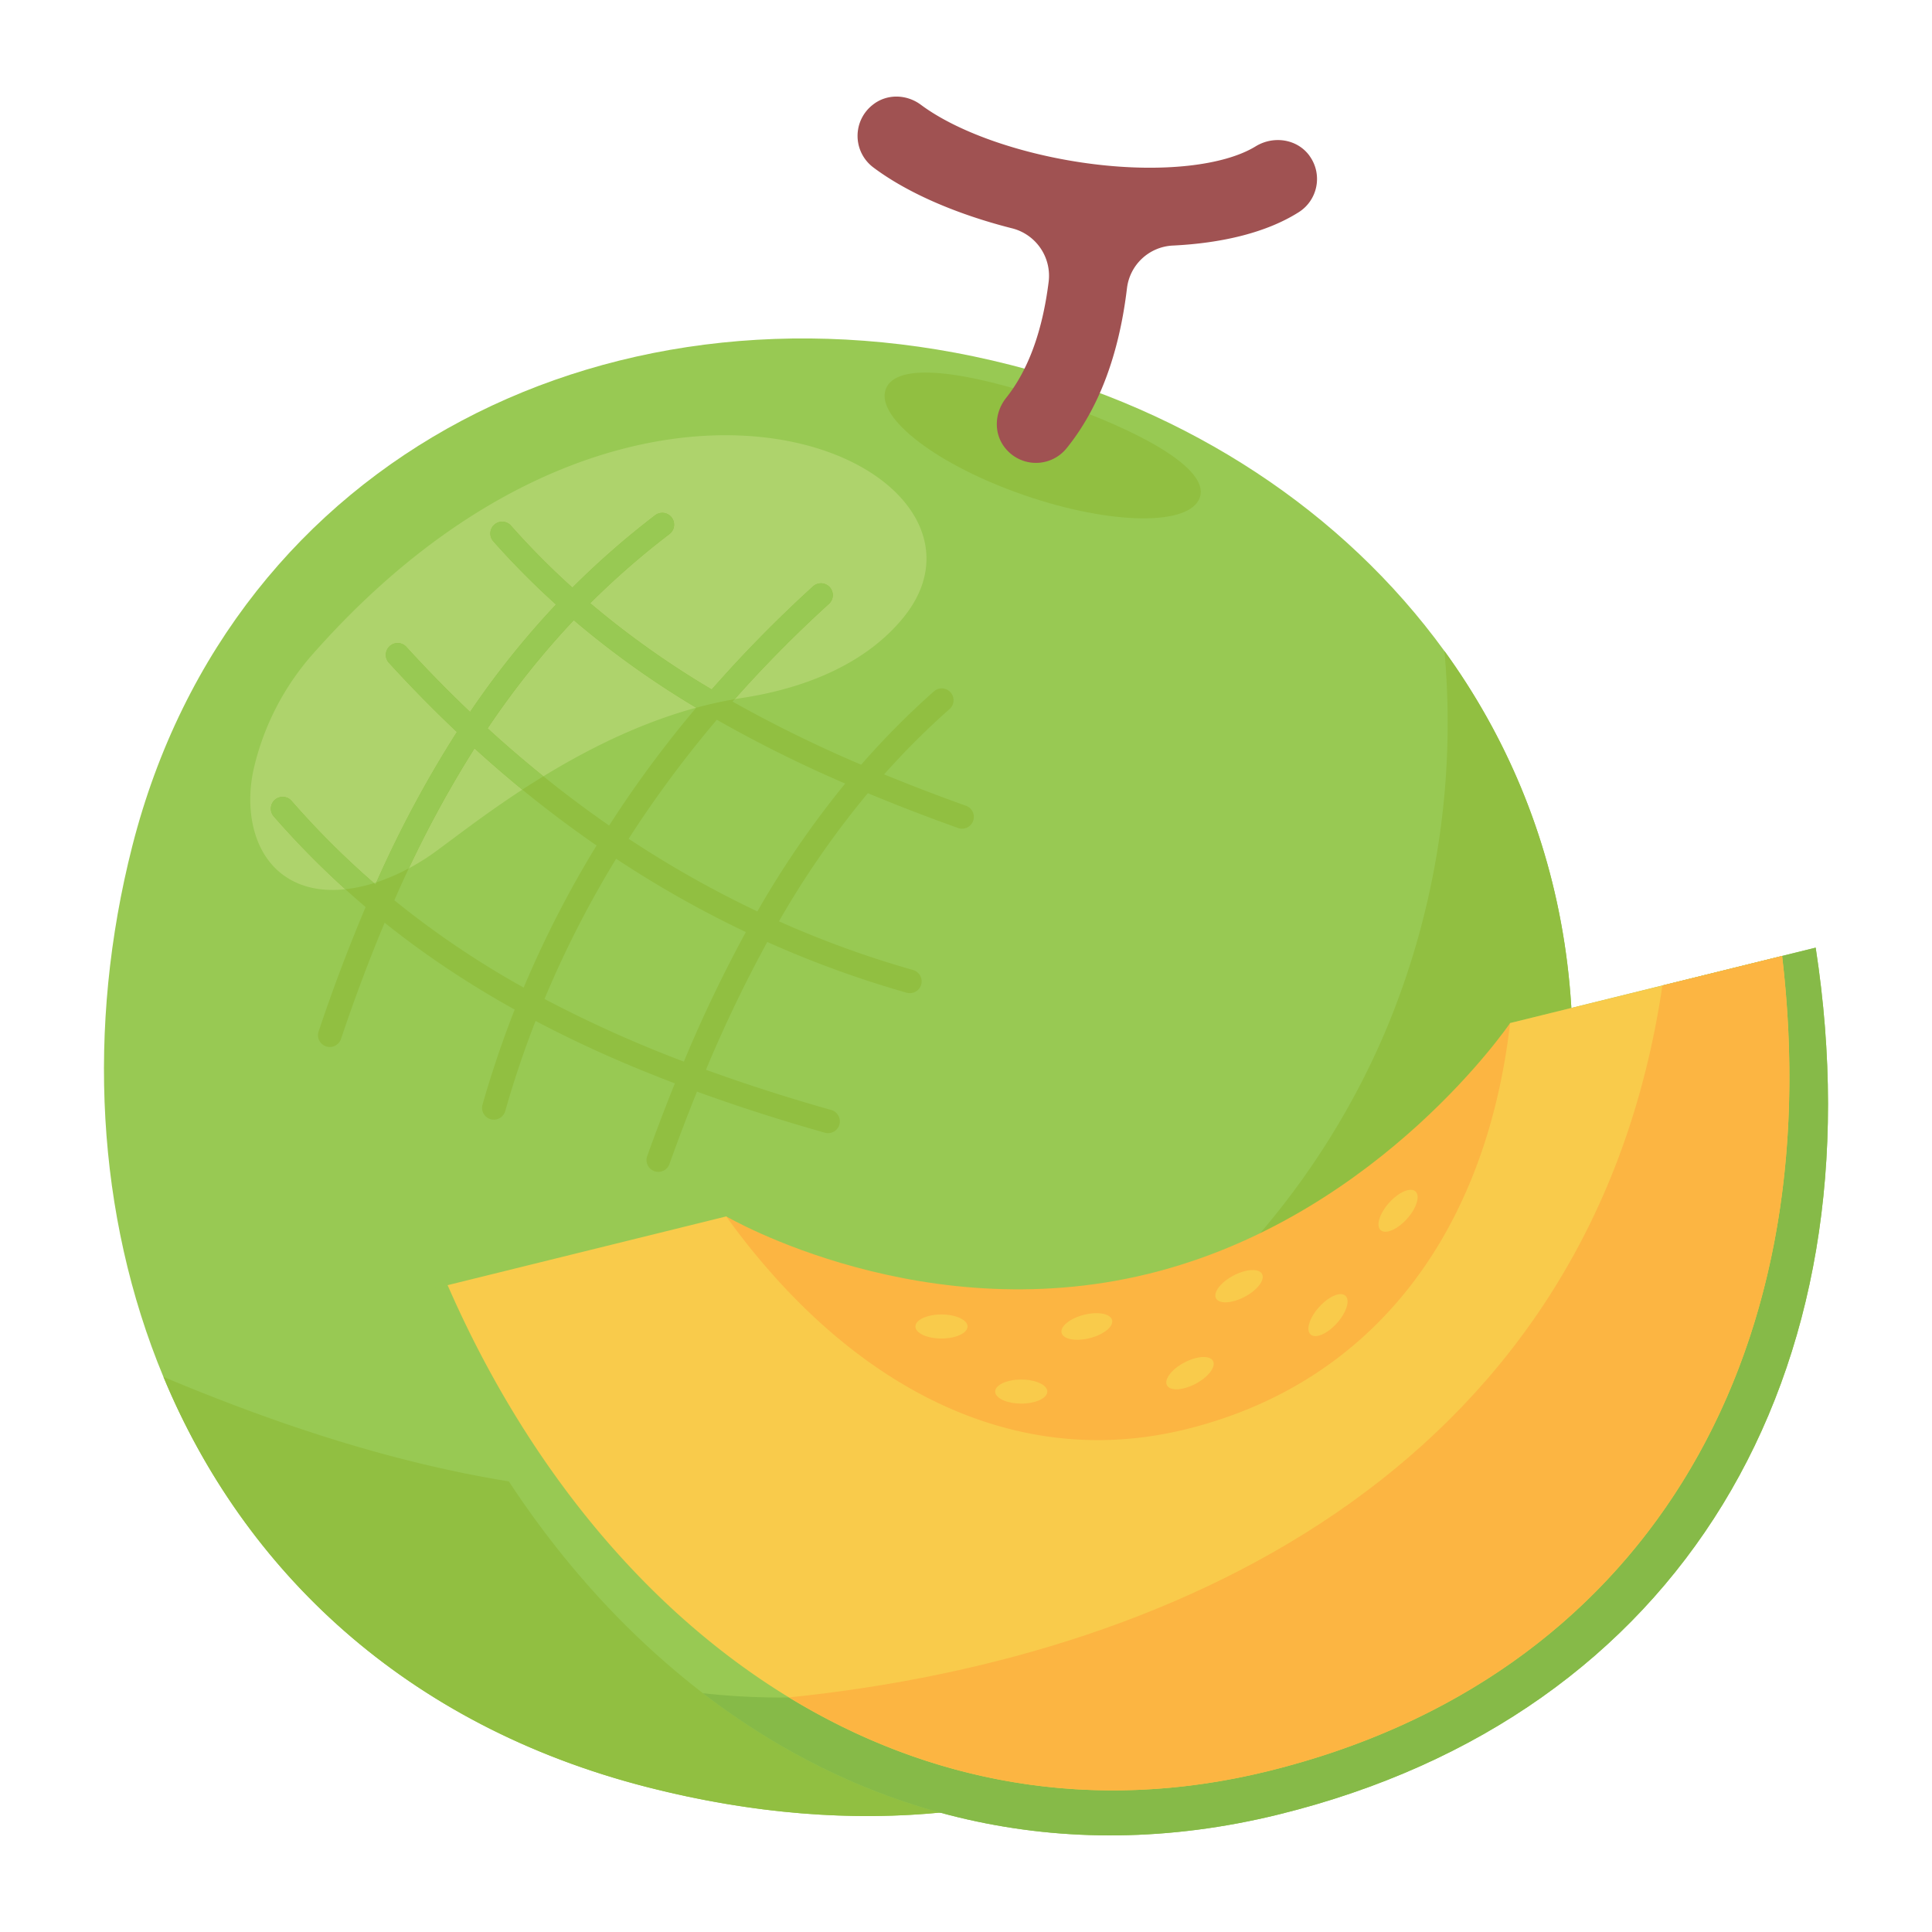 <svg width="60" height="60" viewBox="0 0 60 60" fill="none" xmlns="http://www.w3.org/2000/svg"><g id="Melon"><path id="Vector" d="M47.61 40.352C43.744 52.715 33.12 58.82 20.124 55.507 12.568 53.58 7.563 48.752 5.075 42.76c-2.085-5.02-2.4-10.859-.966-16.486C7.22 14.077 19.187 8.224 31.385 11.334c5.536 1.41 10.318 4.538 13.472 8.883 3.795 5.232 5.226 12.234 2.755 20.135" fill="#98c953"/><path id="Vector_2" d="M47.613 40.352C43.745 52.715 33.12 58.82 20.125 55.507c-7.555-1.926-12.56-6.755-15.048-12.746 3.06 1.283 6.192 2.36 9.44 3.012 5.639 1.133 11.703.92 17.046-1.615 5.089-2.417 9.314-6.93 11.547-12.334a24.7 24.7 0 0 0 1.748-11.607c3.795 5.233 5.226 12.234 2.755 20.135" fill="#91bf41"/><path id="Vector_3" d="M9.655 20.38a8.14 8.14 0 0 0-1.763 3.443c-.294 1.237-.063 2.625.884 3.336 1.276.959 3.278.348 4.71-.683 1.43-1.03 5.174-4.134 9.557-4.8 1.843-.28 3.8-1 5.02-2.506 3.754-4.637-8.117-10.524-18.408 1.21" fill="#aed36c"/><path id="Vector_4" d="M28.608 30.577a.367.367 0 0 0-.253-.453 31 31 0 0 1-4.164-1.512 28 28 0 0 1 2.761-3.979q1.34.558 2.82 1.088a.367.367 0 0 0 .247-.69 60 60 0 0 1-2.562-.982 24 24 0 0 1 2.033-2.029.366.366 0 0 0-.486-.549 25 25 0 0 0-2.26 2.278 41 41 0 0 1-3.994-1.96 39 39 0 0 1 2.994-3.036.366.366 0 1 0-.494-.542 40 40 0 0 0-3.146 3.202 27.6 27.6 0 0 1-3.774-2.68 25 25 0 0 1 2.461-2.148.366.366 0 0 0-.445-.583 26 26 0 0 0-2.569 2.247 24 24 0 0 1-1.908-1.924.366.366 0 1 0-.548.486q.914 1.03 1.947 1.963a26.6 26.6 0 0 0-2.669 3.337 40 40 0 0 1-1.997-2.04.367.367 0 0 0-.541.493 41 41 0 0 0 2.129 2.169 35.4 35.4 0 0 0-2.529 4.733 26 26 0 0 1-2.606-2.593.366.366 0 1 0-.553.481 27 27 0 0 0 2.853 2.815 54 54 0 0 0-1.46 3.863.366.366 0 1 0 .694.234c.43-1.277.882-2.477 1.357-3.61 1.23.985 2.569 1.88 4.038 2.698q-.57 1.449-.999 2.952a.366.366 0 1 0 .705.2q.406-1.425.943-2.8 1.056.558 2.203 1.068 1.022.453 2.123.871-.442 1.093-.866 2.277a.367.367 0 0 0 .69.247q.423-1.18.863-2.268c1.247.454 2.566.878 3.97 1.276a.366.366 0 0 0 .2-.705 57 57 0 0 1-3.892-1.249 42 42 0 0 1 1.905-3.97l.09.041a32 32 0 0 0 4.236 1.535.366.366 0 0 0 .453-.252m-2.74-6.41q.19.085.38.167a29 29 0 0 0-2.727 3.971 32.4 32.4 0 0 1-3.998-2.257 35 35 0 0 1 2.739-3.695 40 40 0 0 0 3.606 1.815M17.82 19.26a28 28 0 0 0 3.802 2.718 35 35 0 0 0-2.705 3.66 36 36 0 0 1-3.773-3.018 26 26 0 0 1 2.676-3.36m-5.573 8.699a35 35 0 0 1 2.49-4.718 36 36 0 0 0 3.79 3.017 33 33 0 0 0-2.264 4.412 28 28 0 0 1-4.016-2.711m8.99 5.01a38 38 0 0 1-4.327-1.946 32 32 0 0 1 2.225-4.353 33 33 0 0 0 4.028 2.276 43 43 0 0 0-1.925 4.023" fill="#91bf41"/><path id="Vector_5" d="M10.725 27.616a4.7 4.7 0 0 0 .89-.19 26 26 0 0 1-2.56-2.553.366.366 0 1 0-.553.482 27 27 0 0 0 2.223 2.261" fill="#98c953"/><path id="Vector_6" d="M12.699 26.965a34 34 0 0 1 2.037-3.725q.732.665 1.485 1.282a27 27 0 0 1 .654-.414 37 37 0 0 1-1.733-1.49 26 26 0 0 1 2.677-3.359 28 28 0 0 0 3.8 2.718l-.003.004q.59-.161 1.2-.267a39 39 0 0 1 2.927-2.961.366.366 0 1 0-.494-.542 40 40 0 0 0-3.146 3.202 27.6 27.6 0 0 1-3.774-2.68 25 25 0 0 1 2.461-2.148.366.366 0 1 0-.445-.583 26 26 0 0 0-2.569 2.247 24 24 0 0 1-1.908-1.924.366.366 0 1 0-.548.486q.914 1.03 1.947 1.963a26.6 26.6 0 0 0-2.669 3.337 40 40 0 0 1-1.997-2.04.367.367 0 0 0-.541.493q1.038 1.14 2.129 2.169a35 35 0 0 0-2.5 4.669 6.3 6.3 0 0 0 1.01-.437" fill="#98c953"/><path id="Vector_7" d="M37.263 15.448c-.306.89-2.738.863-5.433-.062s-4.632-2.397-4.327-3.287c.306-.89 2.508-.577 5.203.348s4.862 2.11 4.557 3.001" fill="#91bf41"/><path id="Vector_8" d="M40.674 4.847c-.38-.533-1.121-.644-1.679-.302-.981.602-2.897.815-5.016.554-2.147-.264-4.206-.97-5.38-1.845-.443-.33-1.056-.347-1.49-.003a1.224 1.224 0 0 0 .012 1.948c1.07.803 2.607 1.458 4.291 1.887l.013.003a1.52 1.52 0 0 1 1.143 1.653c-.192 1.541-.634 2.752-1.322 3.615-.366.46-.396 1.114-.022 1.566a1.222 1.222 0 0 0 1.899-.001c1.003-1.24 1.63-2.908 1.877-4.977a1.506 1.506 0 0 1 1.425-1.319c1.52-.074 2.905-.4 3.91-1.037.588-.373.748-1.167.338-1.742" fill="#a05252"/><path id="Vector_9" d="M56.388 29.43c2.047 13.292-4.183 23.838-16.668 26.918-6.815 1.681-12.984 0-17.892-3.764q-.756-.585-1.473-1.23c-3.237-2.916-5.826-6.783-7.558-11.17l9.758-2.407q.787 1.095 1.66 2.047c3.451 3.763 7.857 5.736 12.622 4.56 5.811-1.433 9.314-6.112 10.06-12.612z" fill="#98c953"/><path id="Vector_10" d="M56.387 29.43c2.047 13.292-4.183 23.838-16.669 26.918-6.814 1.681-12.984 0-17.892-3.764 3.116.345 6.185.035 9.58-1.042 5.278-1.678 10.27-4.472 14.059-8.565 3.144-3.398 5.411-7.735 6.161-12.372z" fill="#86ba48"/><path id="Vector_11" d="M22.555 37.777s6.214 3.632 13.444 1.697c6.93-1.854 10.898-7.701 10.898-7.701l4.827 5.366-9.29 7.889-10.517 5.59-6.469-3.45-3.925-4.393z" fill="#fcb542"/><path id="Vector_12" d="M55.345 29.688c1.485 12.62-4.4 22.463-15.95 25.313-7.206 1.777-13.698-.517-18.66-5.167-2.825-2.649-5.152-6.064-6.834-9.922l8.653-2.135a22 22 0 0 0 1.66 2.047c3.451 3.764 7.857 5.737 12.623 4.561 5.81-1.433 9.314-6.112 10.06-12.613z" fill="#f9cb4b"/><path id="Vector_13" d="M51.627 30.606c-2.15 14.598-14.562 20.824-27.122 22.108 4.306 2.626 9.39 3.644 14.89 2.287 11.55-2.85 17.435-12.694 15.95-25.313z" fill="#fcb542"/><path id="Vector_14" d="M43.696 37.851c.298-.332.416-.713.263-.851-.154-.138-.52.02-.819.352-.298.333-.416.714-.263.852.154.137.52-.02.819-.353" fill="#f9cb4b"/><path id="Vector_15" d="M41.52 41.092c.298-.333.416-.714.263-.852-.154-.138-.52.02-.819.353s-.416.713-.262.851.52-.02.818-.352" fill="#f9cb4b"/><path id="Vector_16" d="M38.654 40.274c.395-.208.637-.525.541-.708s-.494-.16-.89.048c-.395.208-.637.525-.54.708.095.182.494.16.889-.048" fill="#f9cb4b"/><path id="Vector_17" d="M37.13 42.975c.396-.209.638-.526.542-.708s-.495-.161-.89.047-.638.526-.541.708c.096.183.494.161.89-.047" fill="#f9cb4b"/><path id="Vector_18" d="M33.845 41.557c.433-.11.743-.361.692-.561-.05-.2-.443-.273-.876-.163s-.743.361-.692.561c.05.2.443.273.876.163" fill="#f9cb4b"/><path id="Vector_19" d="M31.715 43.59c.447 0 .81-.168.81-.374s-.363-.373-.81-.373-.809.167-.809.373.363.373.81.373" fill="#f9cb4b"/><path id="Vector_20" d="M29.238 41.569c.447 0 .809-.167.809-.374 0-.206-.363-.373-.81-.373-.446 0-.808.167-.808.373 0 .207.362.374.809.374" fill="#f9cb4b"/></g></svg>